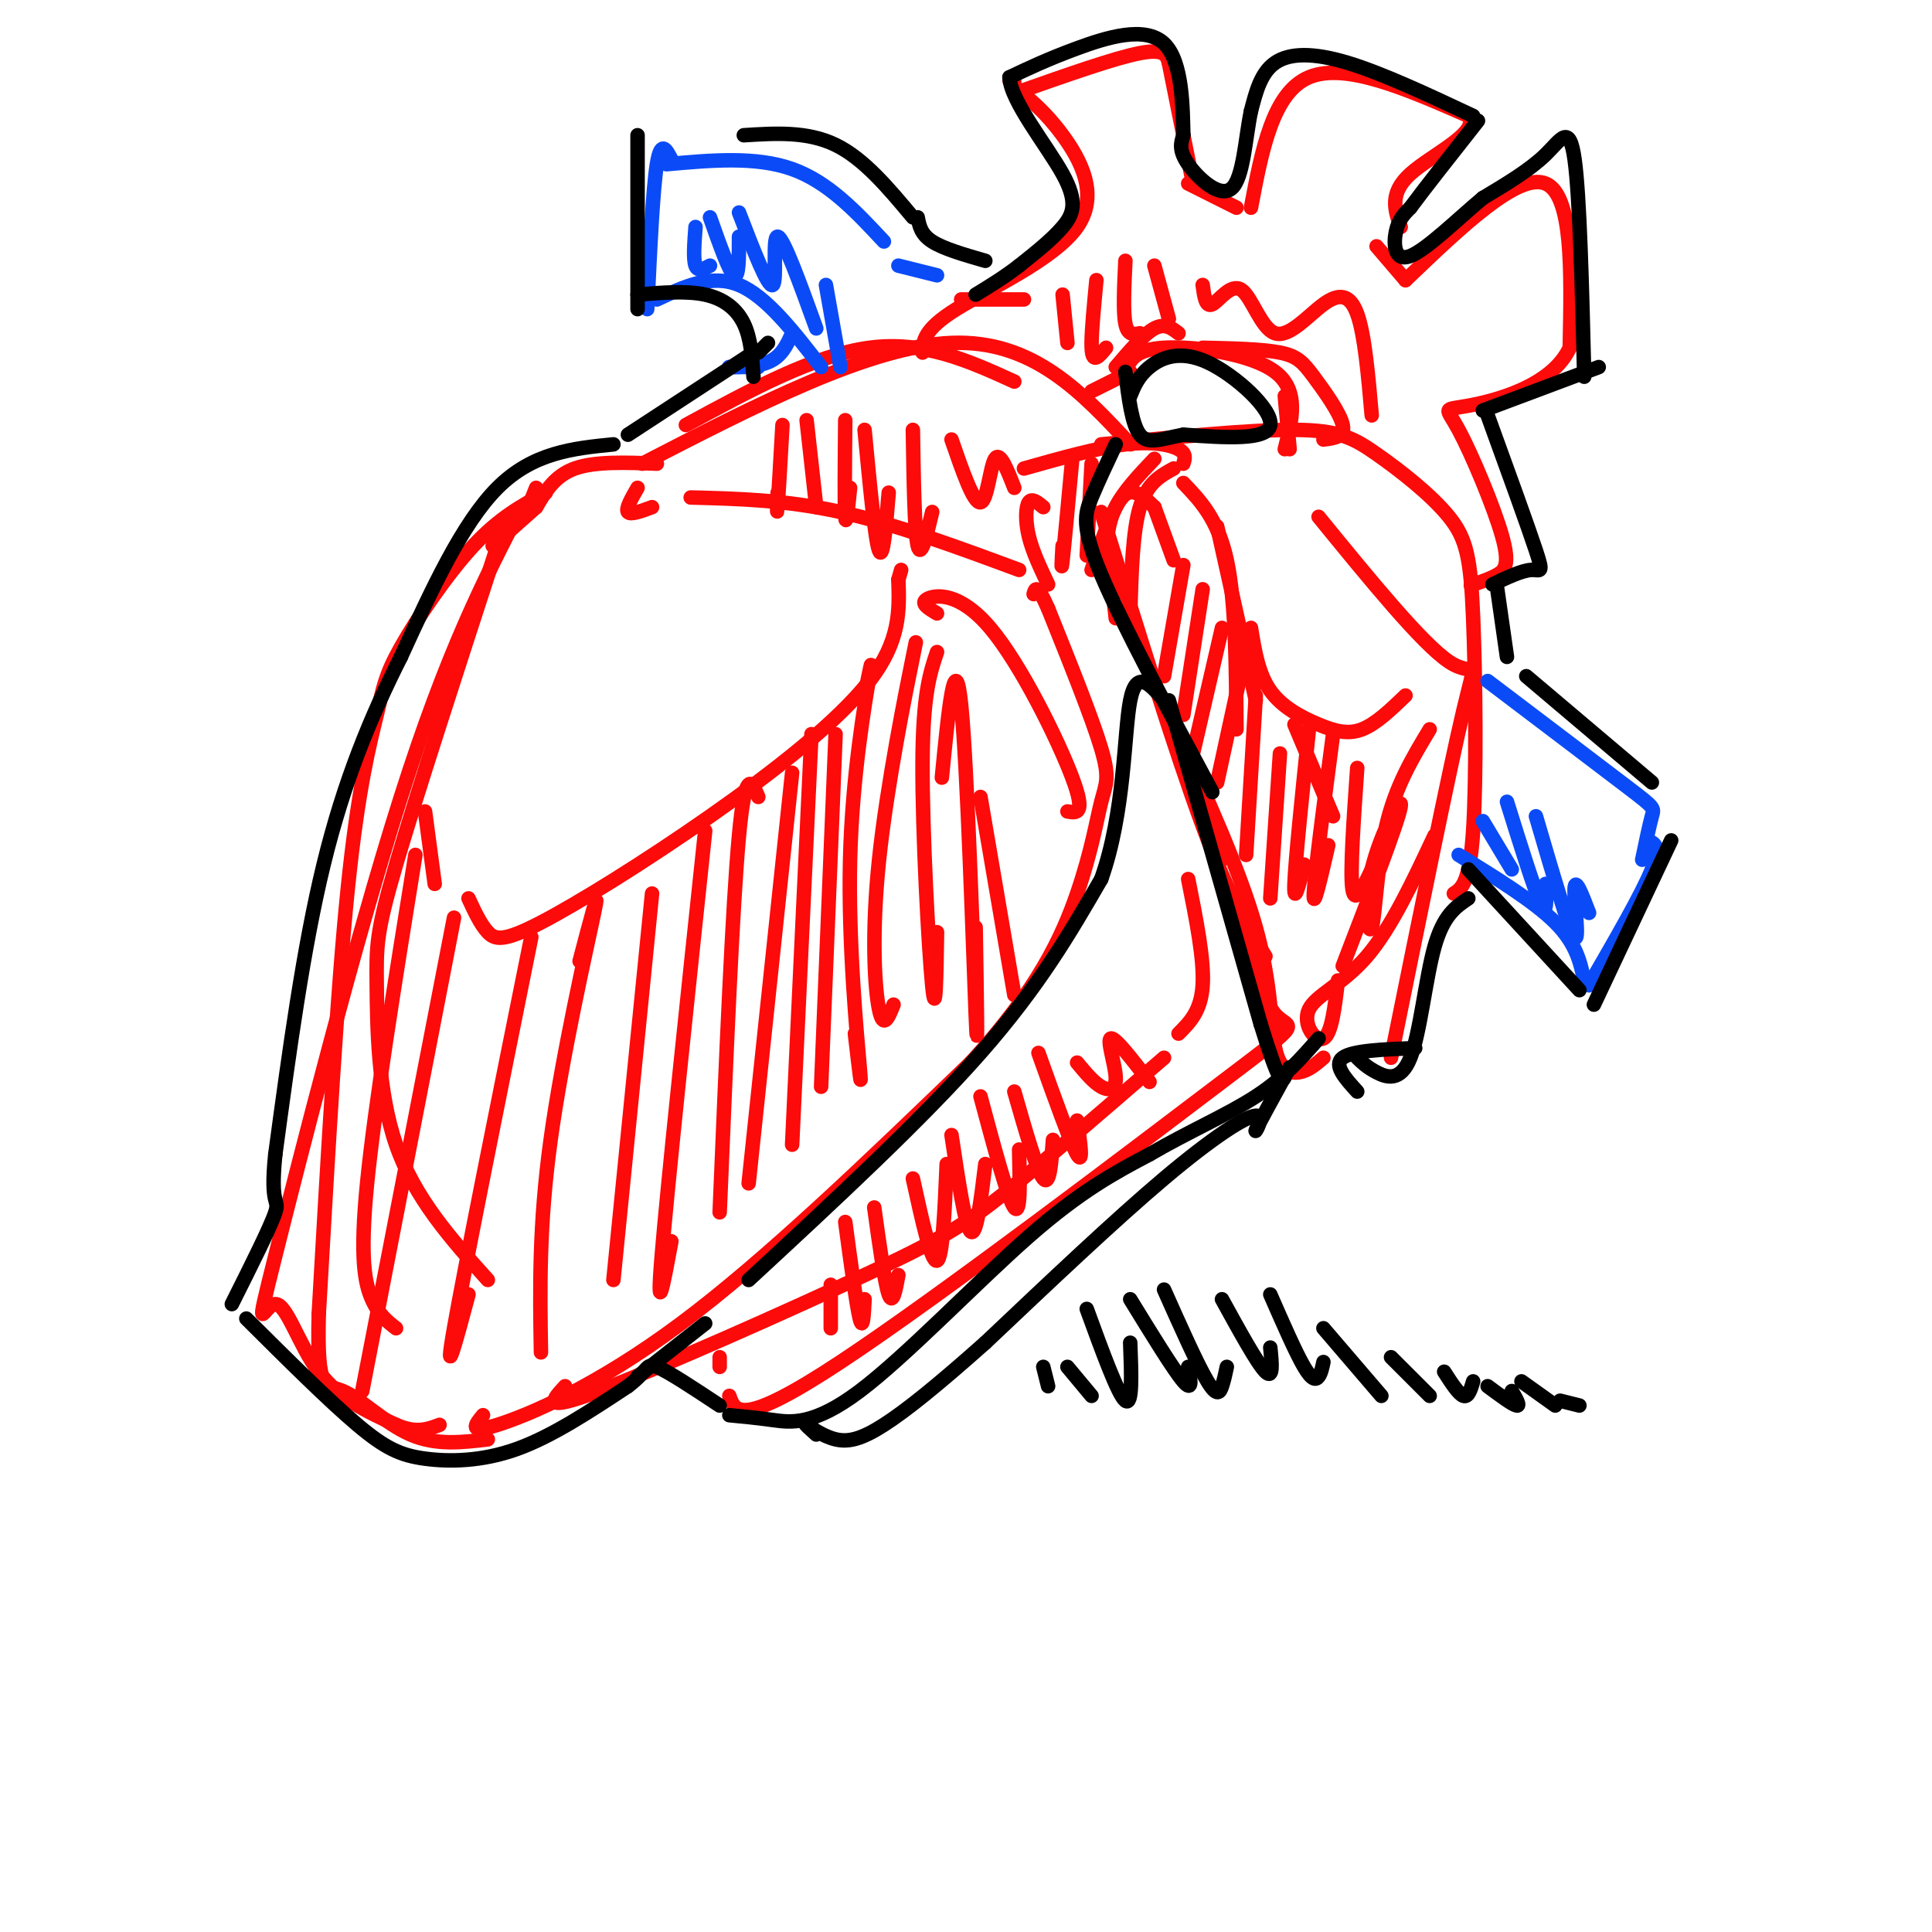 <svg viewBox='0 0 400 400' version='1.1' xmlns='http://www.w3.org/2000/svg' xmlns:xlink='http://www.w3.org/1999/xlink'><g fill='none' stroke='rgb(253,10,10)' stroke-width='3' stroke-linecap='round' stroke-linejoin='round'><path d='M109,106c0.000,0.000 2.000,-5.000 2,-5'/><path d='M111,105c1.917,-3.250 3.833,-6.500 8,-8c4.167,-1.500 10.583,-1.250 17,-1'/><path d='M143,103c9.833,0.250 19.667,0.500 31,3c11.333,2.500 24.167,7.250 37,12'/><path d='M111,105c0.000,0.000 -9.000,8.000 -9,8'/><path d='M103,113c-8.417,25.881 -16.833,51.762 -21,66c-4.167,14.238 -4.083,16.833 -4,25c0.083,8.167 0.167,21.905 4,33c3.833,11.095 11.417,19.548 19,28'/><path d='M108,105c-7.668,14.810 -15.337,29.620 -25,60c-9.663,30.380 -21.322,76.329 -26,95c-4.678,18.671 -2.375,10.065 0,10c2.375,-0.065 4.821,8.410 9,14c4.179,5.590 10.089,8.295 16,11'/><path d='M82,295c4.167,1.833 6.583,0.917 9,0'/><path d='M86,177c-4.222,26.178 -8.444,52.356 -10,68c-1.556,15.644 -0.444,20.756 1,24c1.444,3.244 3.222,4.622 5,6'/><path d='M113,102c-4.754,2.549 -9.509,5.097 -15,11c-5.491,5.903 -11.719,15.159 -15,21c-3.281,5.841 -3.614,8.265 -5,14c-1.386,5.735 -3.825,14.781 -6,36c-2.175,21.219 -4.088,54.609 -6,88'/><path d='M66,272c-0.440,16.714 1.458,14.500 5,16c3.542,1.500 8.726,6.714 14,9c5.274,2.286 10.637,1.643 16,1'/><path d='M100,293c-1.622,1.978 -3.244,3.956 3,2c6.244,-1.956 20.356,-7.844 38,-21c17.644,-13.156 38.822,-33.578 60,-54'/><path d='M201,220c13.997,-15.212 18.989,-26.242 22,-35c3.011,-8.758 4.041,-15.242 5,-19c0.959,-3.758 1.845,-4.788 0,-11c-1.845,-6.212 -6.423,-17.606 -11,-29'/><path d='M217,126c-2.333,-5.333 -2.667,-4.167 -3,-3'/><path d='M194,127c-1.804,-1.065 -3.607,-2.131 -2,-3c1.607,-0.869 6.625,-1.542 13,6c6.375,7.542 14.107,23.298 17,31c2.893,7.702 0.946,7.351 -1,7'/><path d='M117,287c-2.595,2.798 -5.190,5.595 7,1c12.190,-4.595 39.167,-16.583 55,-24c15.833,-7.417 20.524,-10.262 29,-17c8.476,-6.738 20.738,-17.369 33,-28'/><path d='M244,214c2.333,-2.333 4.667,-4.667 5,-10c0.333,-5.333 -1.333,-13.667 -3,-22'/><path d='M149,281c0.000,0.000 0.000,2.000 0,2'/><path d='M151,289c1.155,3.327 2.310,6.655 23,-7c20.690,-13.655 60.917,-44.292 79,-58c18.083,-13.708 14.024,-10.488 11,-14c-3.024,-3.512 -5.012,-13.756 -7,-24'/><path d='M253,178c0.000,0.000 -1.000,-6.000 -1,-6'/><path d='M228,92c15.397,-1.522 30.794,-3.044 40,-3c9.206,0.044 12.221,1.653 17,5c4.779,3.347 11.322,8.433 15,13c3.678,4.567 4.490,8.614 5,21c0.510,12.386 0.717,33.110 0,44c-0.717,10.890 -2.359,11.945 -4,13'/><path d='M228,106c7.667,24.833 15.333,49.667 21,65c5.667,15.333 9.333,21.167 13,27'/><path d='M273,107c10.733,13.156 21.467,26.311 27,30c5.533,3.689 5.867,-2.089 3,10c-2.867,12.089 -8.933,42.044 -15,72'/><path d='M243,150c6.851,15.089 13.702,30.179 17,42c3.298,11.821 3.042,20.375 4,25c0.958,4.625 3.131,5.321 5,5c1.869,-0.321 3.435,-1.661 5,-3'/><path d='M297,173c-4.488,9.571 -8.976,19.143 -14,25c-5.024,5.857 -10.583,8.000 -12,11c-1.417,3.000 1.310,6.857 3,6c1.690,-0.857 2.345,-6.429 3,-12'/><path d='M245,96c0.333,-1.044 0.667,-2.089 -1,-3c-1.667,-0.911 -5.333,-1.689 -11,-1c-5.667,0.689 -13.333,2.844 -21,5'/><path d='M135,105c-2.250,0.833 -4.500,1.667 -5,1c-0.500,-0.667 0.750,-2.833 2,-5'/><path d='M133,96c23.583,-12.167 47.167,-24.333 64,-25c16.833,-0.667 26.917,10.167 37,21'/><path d='M142,88c13.333,-7.250 26.667,-14.500 38,-16c11.333,-1.500 20.667,2.750 30,7'/><path d='M191,73c0.101,-2.387 0.202,-4.774 7,-9c6.798,-4.226 20.292,-10.292 25,-17c4.708,-6.708 0.631,-14.060 -3,-19c-3.631,-4.940 -6.815,-7.470 -10,-10'/><path d='M210,18c-1.667,-1.833 -0.833,-1.417 0,-1'/><path d='M211,19c9.917,-3.500 19.833,-7.000 25,-8c5.167,-1.000 5.583,0.500 6,2'/><path d='M242,13c0.000,0.000 5.000,25.000 5,25'/><path d='M246,38c0.000,0.000 10.000,5.000 10,5'/><path d='M259,43c2.250,-11.917 4.500,-23.833 12,-27c7.500,-3.167 20.250,2.417 33,8'/><path d='M304,24c2.556,3.422 -7.556,7.978 -12,12c-4.444,4.022 -3.222,7.511 -2,11'/><path d='M285,51c0.000,0.000 6.000,7.000 6,7'/><path d='M291,58c11.667,-11.167 23.333,-22.333 29,-20c5.667,2.333 5.333,18.167 5,34'/><path d='M325,72c-3.715,7.999 -15.504,10.997 -21,12c-5.496,1.003 -4.700,0.011 -2,5c2.700,4.989 7.304,15.959 9,22c1.696,6.041 0.485,7.155 -1,8c-1.485,0.845 -3.242,1.423 -5,2'/><path d='M305,121c-0.833,0.333 -0.417,0.167 0,0'/><path d='M226,81c0.000,0.000 8.000,-4.000 8,-4'/><path d='M233,77c0.867,-2.311 1.733,-4.622 8,-5c6.267,-0.378 17.933,1.178 23,5c5.067,3.822 3.533,9.911 2,16'/><path d='M249,72c6.173,0.137 12.345,0.274 16,1c3.655,0.726 4.792,2.042 7,5c2.208,2.958 5.488,7.560 6,10c0.512,2.440 -1.744,2.720 -4,3'/><path d='M244,69c-1.417,-1.083 -2.833,-2.167 -5,-1c-2.167,1.167 -5.083,4.583 -8,8'/><path d='M266,82c0.000,0.000 1.000,11.000 1,11'/><path d='M239,95c-3.167,3.333 -6.333,6.667 -8,10c-1.667,3.333 -1.833,6.667 -2,10'/><path d='M229,110c0.000,0.000 2.000,18.000 2,18'/><path d='M243,97c-2.750,1.500 -5.500,3.000 -7,8c-1.500,5.000 -1.750,13.500 -2,22'/><path d='M212,62c0.000,0.000 -13.000,0.000 -13,0'/><path d='M239,105c-1.356,-1.311 -2.711,-2.622 -4,-3c-1.289,-0.378 -2.511,0.178 -4,3c-1.489,2.822 -3.244,7.911 -5,13'/><path d='M226,96c0.000,0.000 -1.000,19.000 -1,19'/><path d='M222,95c-0.833,9.000 -1.667,18.000 -2,21c-0.333,3.000 -0.167,0.000 0,-3'/><path d='M216,105c-1.178,-0.978 -2.356,-1.956 -3,-1c-0.644,0.956 -0.756,3.844 0,7c0.756,3.156 2.378,6.578 4,10'/><path d='M243,116c0.000,0.000 -4.000,-11.000 -4,-11'/><path d='M245,100c3.583,3.750 7.167,7.500 9,16c1.833,8.500 1.917,21.750 2,35'/><path d='M252,109c0.000,0.000 8.000,36.000 8,36'/><path d='M245,117c0.000,0.000 -4.000,23.000 -4,23'/><path d='M249,122c0.000,0.000 -4.000,26.000 -4,26'/><path d='M253,130c0.000,0.000 -6.000,26.000 -6,26'/><path d='M257,139c0.000,0.000 -5.000,23.000 -5,23'/><path d='M260,144c0.000,0.000 -2.000,33.000 -2,33'/><path d='M265,156c0.000,0.000 -2.000,30.000 -2,30'/><path d='M271,151c-1.417,13.667 -2.833,27.333 -3,32c-0.167,4.667 0.917,0.333 2,-4'/><path d='M276,152c-1.917,14.583 -3.833,29.167 -4,33c-0.167,3.833 1.417,-3.083 3,-10'/><path d='M281,159c-0.750,10.750 -1.500,21.500 -1,25c0.500,3.500 2.250,-0.250 4,-4'/><path d='M259,130c0.774,4.774 1.548,9.548 4,13c2.452,3.452 6.583,5.583 10,7c3.417,1.417 6.119,2.119 9,1c2.881,-1.119 5.940,-4.060 9,-7'/><path d='M268,150c0.000,0.000 8.000,19.000 8,19'/><path d='M172,266c0.000,0.000 0.000,9.000 0,9'/><path d='M175,253c1.167,8.667 2.333,17.333 3,20c0.667,2.667 0.833,-0.667 1,-4'/><path d='M181,250c1.083,7.833 2.167,15.667 3,18c0.833,2.333 1.417,-0.833 2,-4'/><path d='M189,244c1.917,8.750 3.833,17.500 5,17c1.167,-0.500 1.583,-10.250 2,-20'/><path d='M197,235c1.417,9.500 2.833,19.000 4,20c1.167,1.000 2.083,-6.500 3,-14'/><path d='M203,227c2.833,10.583 5.667,21.167 7,23c1.333,1.833 1.167,-5.083 1,-12'/><path d='M210,226c2.333,8.167 4.667,16.333 6,18c1.333,1.667 1.667,-3.167 2,-8'/><path d='M215,218c3.333,9.333 6.667,18.667 8,21c1.333,2.333 0.667,-2.333 0,-7'/><path d='M223,220c1.696,2.048 3.393,4.095 5,5c1.607,0.905 3.125,0.667 3,-2c-0.125,-2.667 -1.893,-7.762 -1,-8c0.893,-0.238 4.446,4.381 8,9'/><path d='M88,168c0.000,0.000 2.000,15.000 2,15'/><path d='M97,186c1.252,2.708 2.504,5.416 4,7c1.496,1.584 3.236,2.043 11,-2c7.764,-4.043 21.552,-12.589 35,-22c13.448,-9.411 26.557,-19.689 33,-28c6.443,-8.311 6.222,-14.656 6,-21'/><path d='M186,120c1.000,-3.500 0.500,-1.750 0,0'/><path d='M94,190c0.000,0.000 -19.000,98.000 -19,98'/><path d='M110,194c-6.917,34.333 -13.833,68.667 -16,81c-2.167,12.333 0.417,2.667 3,-7'/><path d='M120,199c2.222,-8.467 4.444,-16.933 3,-10c-1.444,6.933 -6.556,29.267 -9,47c-2.444,17.733 -2.222,30.867 -2,44'/><path d='M135,185c0.000,0.000 -8.000,80.000 -8,80'/><path d='M146,172c-3.917,36.917 -7.833,73.833 -9,88c-1.167,14.167 0.417,5.583 2,-3'/><path d='M157,165c-1.333,-3.167 -2.667,-6.333 -4,8c-1.333,14.333 -2.667,46.167 -4,78'/><path d='M164,160c0.000,0.000 -9.000,85.000 -9,85'/><path d='M168,152c0.000,0.000 -4.000,85.000 -4,85'/><path d='M173,152c0.000,0.000 -3.000,73.000 -3,73'/><path d='M179,144c0.940,-4.667 1.881,-9.333 1,-4c-0.881,5.333 -3.583,20.667 -4,38c-0.417,17.333 1.452,36.667 2,43c0.548,6.333 -0.226,-0.333 -1,-7'/><path d='M188,141c1.196,-5.935 2.393,-11.869 1,-5c-1.393,6.869 -5.375,26.542 -7,42c-1.625,15.458 -0.893,26.702 0,31c0.893,4.298 1.946,1.649 3,-1'/><path d='M194,135c-1.467,4.356 -2.933,8.711 -3,23c-0.067,14.289 1.267,38.511 2,46c0.733,7.489 0.867,-1.756 1,-11'/><path d='M195,161c1.356,-13.844 2.711,-27.689 4,-15c1.289,12.689 2.511,51.911 3,64c0.489,12.089 0.244,-2.956 0,-18'/><path d='M203,165c0.000,0.000 7.000,41.000 7,41'/><path d='M162,88c-0.417,7.333 -0.833,14.667 -1,17c-0.167,2.333 -0.083,-0.333 0,-3'/><path d='M167,87c0.000,0.000 2.000,18.000 2,18'/><path d='M175,87c-0.083,8.833 -0.167,17.667 0,20c0.167,2.333 0.583,-1.833 1,-6'/><path d='M179,89c1.083,11.417 2.167,22.833 3,25c0.833,2.167 1.417,-4.917 2,-12'/><path d='M189,89c0.167,10.583 0.333,21.167 1,24c0.667,2.833 1.833,-2.083 3,-7'/><path d='M197,91c2.289,6.622 4.578,13.244 6,13c1.422,-0.244 1.978,-7.356 3,-9c1.022,-1.644 2.511,2.178 4,6'/><path d='M296,151c-3.531,5.868 -7.062,11.735 -9,20c-1.938,8.265 -2.282,18.927 -3,21c-0.718,2.073 -1.809,-4.442 0,-12c1.809,-7.558 6.517,-16.159 6,-13c-0.517,3.159 -6.258,18.080 -12,33'/><path d='M220,61c0.000,0.000 1.000,10.000 1,10'/><path d='M227,58c-0.489,5.111 -0.978,10.222 -1,13c-0.022,2.778 0.422,3.222 1,3c0.578,-0.222 1.289,-1.111 2,-2'/><path d='M233,54c-0.250,5.250 -0.500,10.500 0,13c0.500,2.500 1.750,2.250 3,2'/><path d='M239,55c0.000,0.000 3.000,11.000 3,11'/><path d='M249,59c0.311,2.347 0.621,4.695 2,4c1.379,-0.695 3.825,-4.432 6,-3c2.175,1.432 4.078,8.033 7,9c2.922,0.967 6.864,-3.701 10,-6c3.136,-2.299 5.468,-2.228 7,2c1.532,4.228 2.266,12.614 3,21'/></g>
<g fill='none' stroke='rgb(11,75,247)' stroke-width='3' stroke-linecap='round' stroke-linejoin='round'><path d='M194,57c0.000,0.000 -8.000,-2.000 -8,-2'/><path d='M183,50c-5.750,-6.167 -11.500,-12.333 -19,-15c-7.500,-2.667 -16.750,-1.833 -26,-1'/><path d='M139,33c-1.083,-2.083 -2.167,-4.167 -3,1c-0.833,5.167 -1.417,17.583 -2,30'/><path d='M136,62c5.667,-2.667 11.333,-5.333 17,-3c5.667,2.333 11.333,9.667 17,17'/><path d='M308,141c11.644,8.822 23.289,17.644 29,22c5.711,4.356 5.489,4.244 5,6c-0.489,1.756 -1.244,5.378 -2,9'/><path d='M341,174c1.500,0.500 3.000,1.000 1,6c-2.000,5.000 -7.500,14.500 -13,24'/><path d='M328,203c-0.833,-3.833 -1.667,-7.667 -6,-12c-4.333,-4.333 -12.167,-9.167 -20,-14'/><path d='M164,69c-1.089,2.422 -2.178,4.844 -5,6c-2.822,1.156 -7.378,1.044 -8,1c-0.622,-0.044 2.689,-0.022 6,0'/><path d='M144,47c-0.250,3.333 -0.500,6.667 0,8c0.500,1.333 1.750,0.667 3,0'/><path d='M147,45c2.000,5.667 4.000,11.333 5,12c1.000,0.667 1.000,-3.667 1,-8'/><path d='M153,44c3.022,7.867 6.044,15.733 7,15c0.956,-0.733 -0.156,-10.067 1,-10c1.156,0.067 4.578,9.533 8,19'/><path d='M171,59c0.000,0.000 3.000,17.000 3,17'/><path d='M307,170c0.000,0.000 6.000,10.000 6,10'/><path d='M312,166c2.833,9.083 5.667,18.167 7,21c1.333,2.833 1.167,-0.583 1,-4'/><path d='M318,169c3.444,11.778 6.889,23.556 8,25c1.111,1.444 -0.111,-7.444 0,-10c0.111,-2.556 1.556,1.222 3,5'/></g>
<g fill='none' stroke='rgb(0,0,0)' stroke-width='3' stroke-linecap='round' stroke-linejoin='round'><path d='M159,71c0.000,0.000 -2.000,2.000 -2,2'/><path d='M156,73c0.000,0.000 -26.000,17.000 -26,17'/><path d='M127,92c-8.333,0.833 -16.667,1.667 -24,9c-7.333,7.333 -13.667,21.167 -20,35'/><path d='M83,136c-6.222,12.333 -11.778,25.667 -16,43c-4.222,17.333 -7.111,38.667 -10,60'/><path d='M57,239c-1.156,11.156 0.956,9.044 0,12c-0.956,2.956 -4.978,10.978 -9,19'/><path d='M51,273c8.565,8.524 17.131,17.048 23,22c5.869,4.952 9.042,6.333 14,7c4.958,0.667 11.702,0.619 19,-2c7.298,-2.619 15.149,-7.810 23,-13'/><path d='M130,287c4.333,-3.267 3.667,-4.933 6,-4c2.333,0.933 7.667,4.467 13,8'/><path d='M151,293c2.661,0.250 5.321,0.500 9,1c3.679,0.500 8.375,1.250 18,-6c9.625,-7.250 24.179,-22.500 35,-32c10.821,-9.500 17.911,-13.250 25,-17'/><path d='M238,239c8.200,-4.778 16.200,-8.222 22,-12c5.800,-3.778 9.400,-7.889 13,-12'/><path d='M281,219c1.006,0.982 2.012,1.964 4,3c1.988,1.036 4.958,2.125 7,-3c2.042,-5.125 3.155,-16.464 5,-23c1.845,-6.536 4.423,-8.268 7,-10'/><path d='M304,180c0.000,0.000 23.000,25.000 23,25'/><path d='M330,208c0.000,0.000 16.000,-34.000 16,-34'/><path d='M316,140c0.000,0.000 26.000,22.000 26,22'/><path d='M312,136c0.000,0.000 -2.000,-14.000 -2,-14'/><path d='M309,121c3.044,-1.444 6.089,-2.889 8,-3c1.911,-0.111 2.689,1.111 1,-4c-1.689,-5.111 -5.844,-16.556 -10,-28'/><path d='M307,85c0.000,0.000 24.000,-9.000 24,-9'/><path d='M328,78c-0.467,-18.689 -0.933,-37.378 -2,-45c-1.067,-7.622 -2.733,-4.178 -6,-1c-3.267,3.178 -8.133,6.089 -13,9'/><path d='M307,41c-5.190,4.345 -11.667,10.708 -15,12c-3.333,1.292 -3.524,-2.488 -3,-5c0.524,-2.512 1.762,-3.756 3,-5'/><path d='M292,43c2.833,-3.833 8.417,-10.917 14,-18'/><path d='M305,24c-9.422,-4.422 -18.844,-8.844 -26,-11c-7.156,-2.156 -12.044,-2.044 -15,0c-2.956,2.044 -3.978,6.022 -5,10'/><path d='M259,23c-1.155,5.393 -1.542,13.875 -4,16c-2.458,2.125 -6.988,-2.107 -9,-5c-2.012,-2.893 -1.506,-4.446 -1,-6'/><path d='M245,28c-0.155,-5.214 -0.042,-15.250 -4,-19c-3.958,-3.750 -11.988,-1.214 -18,1c-6.012,2.214 -10.006,4.107 -14,6'/><path d='M209,16c0.214,4.893 7.750,14.125 11,20c3.250,5.875 2.214,8.393 0,11c-2.214,2.607 -5.607,5.304 -9,8'/><path d='M211,55c-3.000,2.333 -6.000,4.167 -9,6'/><path d='M234,82c0.827,-2.048 1.655,-4.095 4,-6c2.345,-1.905 6.208,-3.667 12,-1c5.792,2.667 13.512,9.762 13,13c-0.512,3.238 -9.256,2.619 -18,2'/><path d='M245,90c-4.667,0.889 -7.333,2.111 -9,0c-1.667,-2.111 -2.333,-7.556 -3,-13'/><path d='M204,54c-4.333,-1.250 -8.667,-2.500 -11,-4c-2.333,-1.500 -2.667,-3.250 -3,-5'/><path d='M189,45c-5.083,-6.083 -10.167,-12.167 -16,-15c-5.833,-2.833 -12.417,-2.417 -19,-2'/><path d='M132,28c0.000,0.000 0.000,36.000 0,36'/><path d='M132,61c5.067,-0.422 10.133,-0.844 14,0c3.867,0.844 6.533,2.956 8,6c1.467,3.044 1.733,7.022 2,11'/><path d='M132,285c0.000,0.000 14.000,-11.000 14,-11'/><path d='M155,265c17.917,-16.583 35.833,-33.167 48,-47c12.167,-13.833 18.583,-24.917 25,-36'/><path d='M228,182c4.911,-13.822 4.689,-30.378 6,-37c1.311,-6.622 4.156,-3.311 7,0'/><path d='M242,145c0.000,0.000 19.000,67.000 19,67'/><path d='M261,212c4.000,13.000 4.500,12.000 5,11'/><path d='M231,92c-1.822,3.867 -3.644,7.733 -5,11c-1.356,3.267 -2.244,5.933 2,16c4.244,10.067 13.622,27.533 23,45'/><path d='M293,217c-6.500,0.250 -13.000,0.500 -15,2c-2.000,1.500 0.500,4.250 3,7'/><path d='M267,221c-3.304,6.018 -6.607,12.036 -7,13c-0.393,0.964 2.125,-3.125 0,-3c-2.125,0.125 -8.893,4.464 -19,13c-10.107,8.536 -23.554,21.268 -37,34'/><path d='M204,278c-9.976,8.874 -16.416,14.059 -21,17c-4.584,2.941 -7.311,3.638 -10,3c-2.689,-0.638 -5.340,-2.611 -6,-3c-0.660,-0.389 0.670,0.805 2,2'/><path d='M225,271c3.250,8.917 6.500,17.833 8,19c1.500,1.167 1.250,-5.417 1,-12'/><path d='M234,269c4.500,7.333 9.000,14.667 11,17c2.000,2.333 1.500,-0.333 1,-3'/><path d='M241,267c3.489,7.822 6.978,15.644 9,19c2.022,3.356 2.578,2.244 3,1c0.422,-1.244 0.711,-2.622 1,-4'/><path d='M253,269c3.667,6.667 7.333,13.333 9,15c1.667,1.667 1.333,-1.667 1,-5'/><path d='M263,268c2.644,6.044 5.289,12.089 7,15c1.711,2.911 2.489,2.689 3,2c0.511,-0.689 0.756,-1.844 1,-3'/><path d='M274,275c0.000,0.000 12.000,14.000 12,14'/><path d='M288,281c0.000,0.000 8.000,8.000 8,8'/><path d='M299,284c1.500,2.333 3.000,4.667 4,5c1.000,0.333 1.500,-1.333 2,-3'/><path d='M308,287c2.583,1.917 5.167,3.833 6,4c0.833,0.167 -0.083,-1.417 -1,-3'/><path d='M315,286c0.000,0.000 7.000,5.000 7,5'/><path d='M323,290c0.000,0.000 4.000,1.000 4,1'/><path d='M221,283c0.000,0.000 5.000,6.000 5,6'/><path d='M216,283c0.000,0.000 1.000,4.000 1,4'/></g>
</svg>